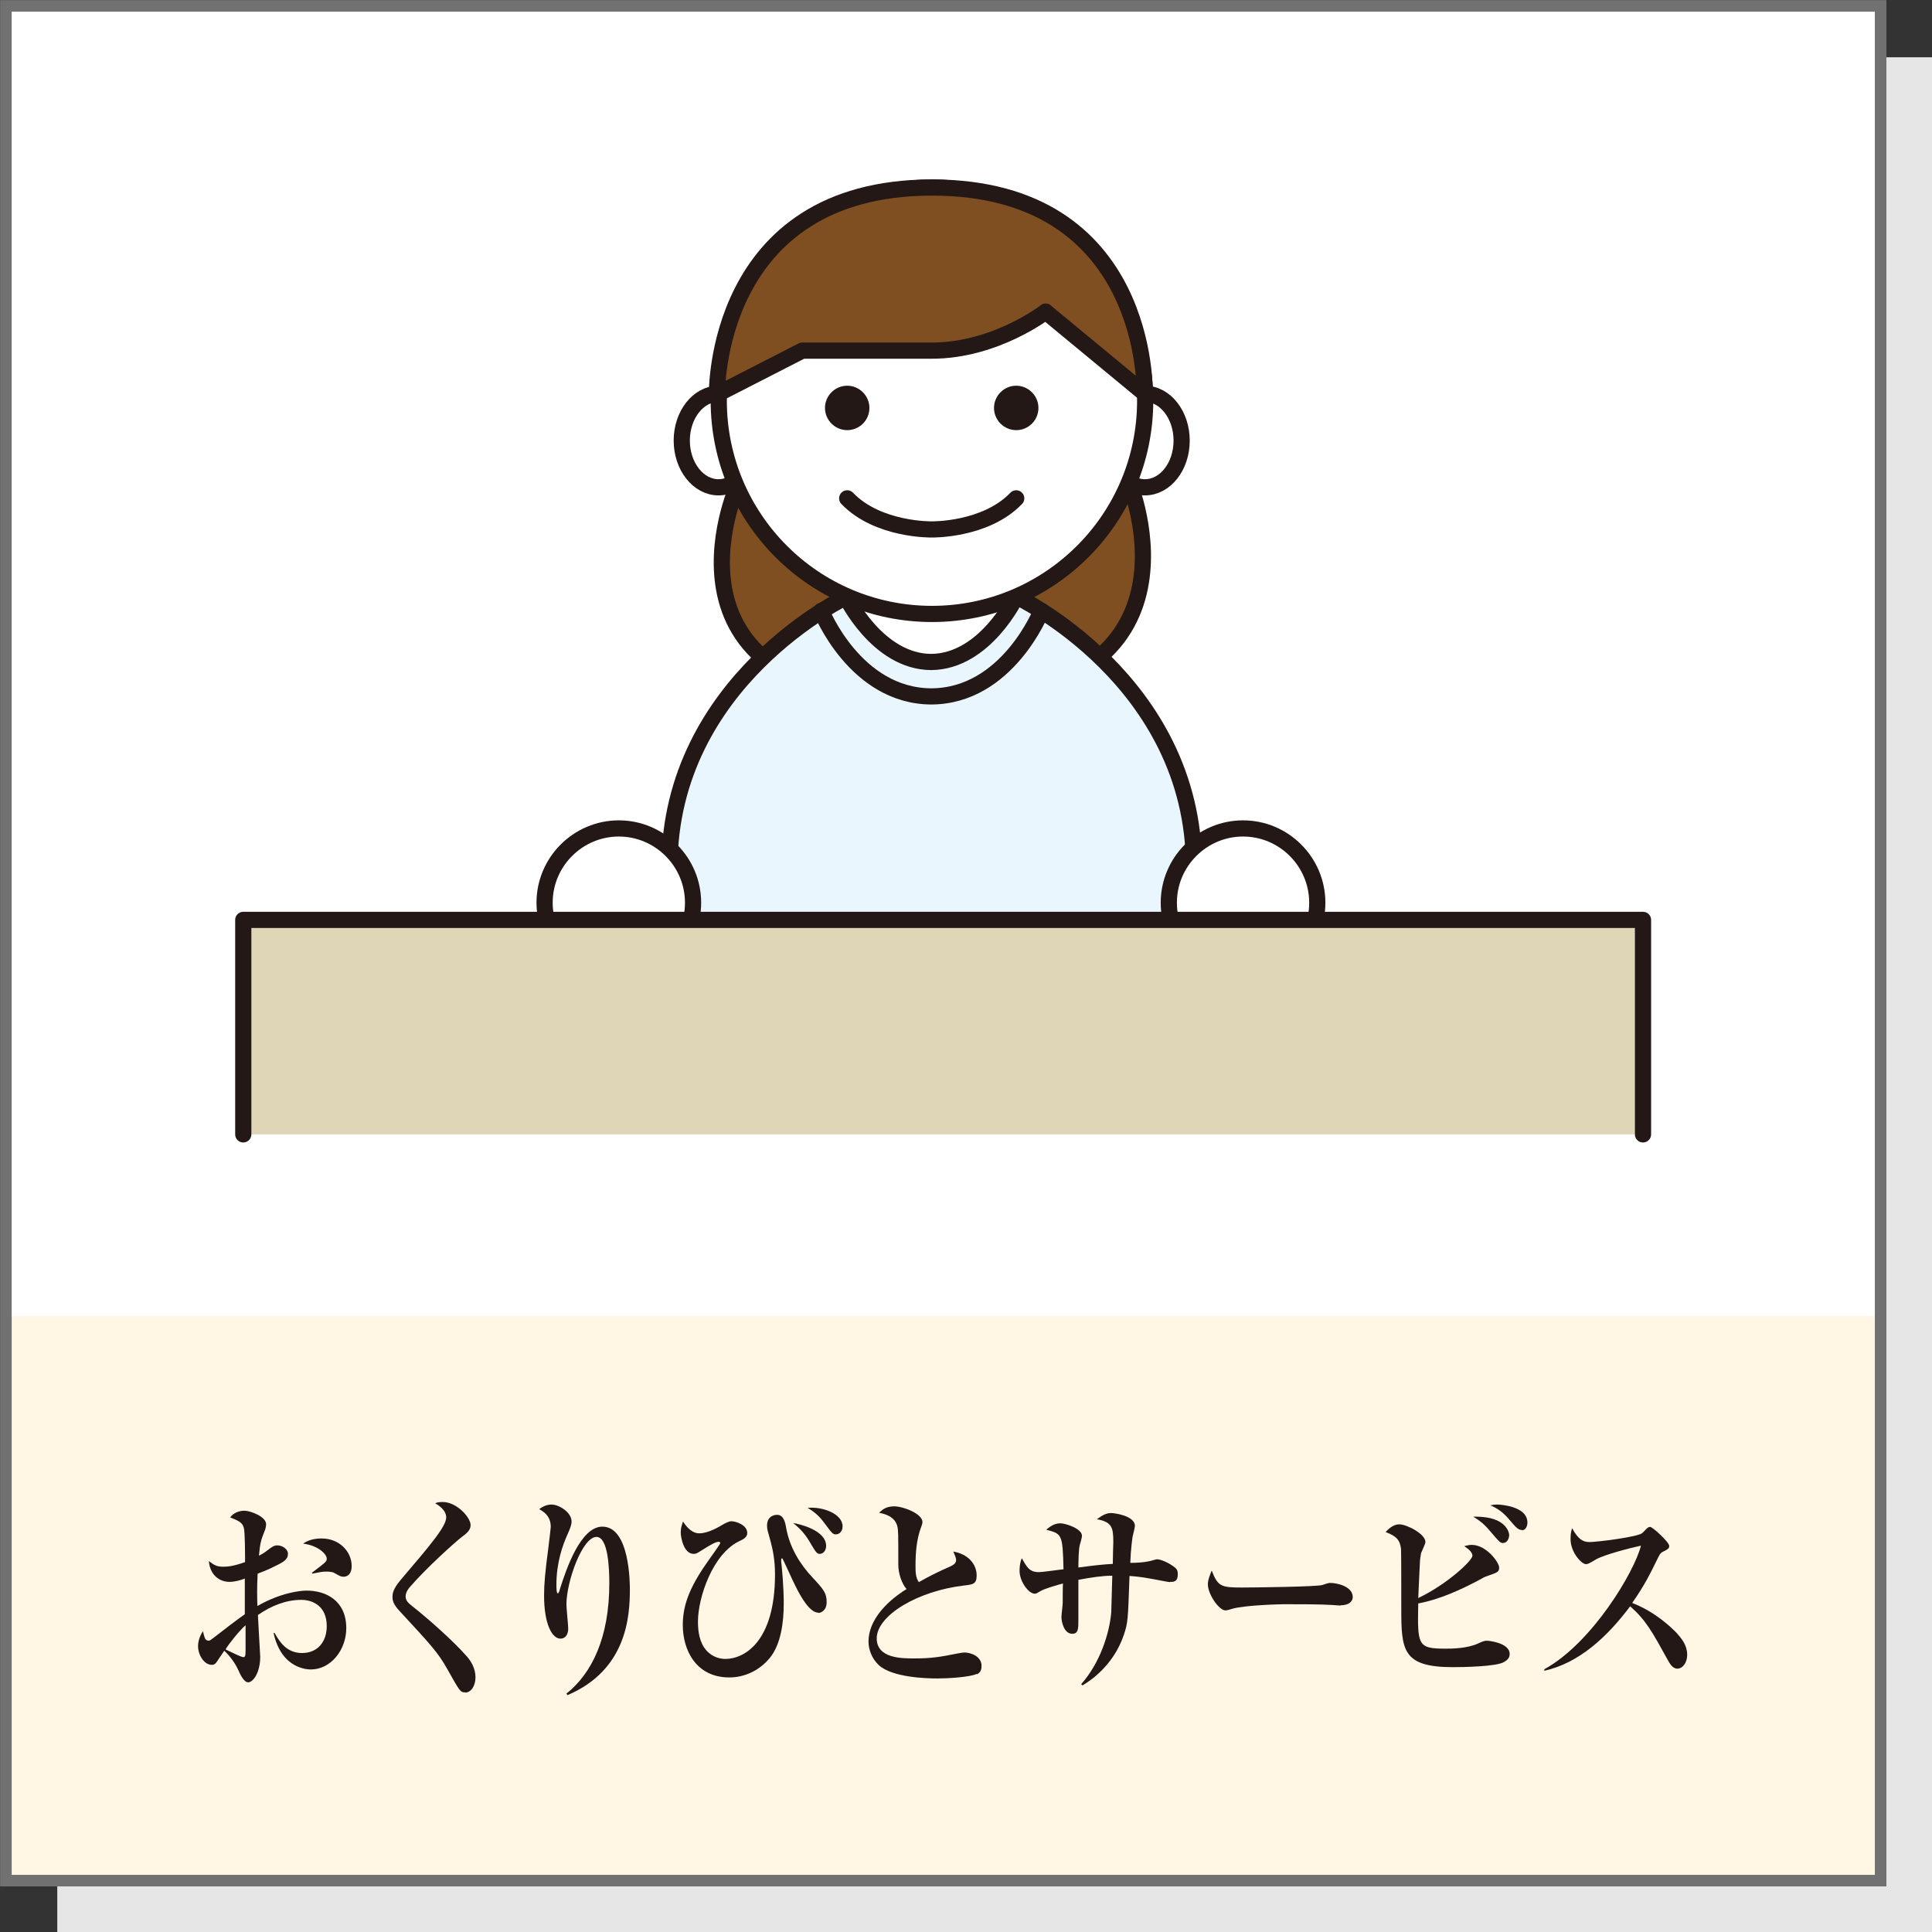 <?xml version="1.0" encoding="UTF-8"?>
<svg id="_レイヤー_2" data-name="レイヤー 2" xmlns="http://www.w3.org/2000/svg" viewBox="0 0 75.21 75.21">
  <rect x="0" y="0" width="75.21" height="75.21" fill="#333333" stroke="none"/>
  <defs>
    <style>
      .cls-1, .cls-2, .cls-3, .cls-4, .cls-5 {
        stroke: #231815;
        stroke-linecap: round;
        stroke-linejoin: round;
        stroke-width: .63px;
      }

      .cls-1, .cls-6 {
        fill: #fff;
      }

      .cls-2 {
        fill: #dfd6b8;
      }

      .cls-7, .cls-4 {
        fill: #231815;
      }

      .cls-8 {
        fill: #e6e6e6;
      }

      .cls-9 {
        stroke: #727171;
        stroke-miterlimit: 10;
        stroke-width: .45px;
      }

      .cls-9, .cls-3 {
        fill: none;
      }

      .cls-10 {
        fill: #fff6e4;
      }

      .cls-11 {
        fill: #eaf6fd;
      }

      .cls-5 {
        fill: #7f4f21;
      }
    </style>
  </defs>
  <g id="icon">
    <g>
      <rect class="cls-8" x="2.23" y="2.23" width="72.98" height="72.99"/>
      <rect class="cls-6" x=".23" y=".23" width="72.98" height="72.98"/>
      <rect class="cls-6" x=".23" y=".23" width="72.98" height="51.01"/>
      <rect class="cls-10" x=".23" y="51.24" width="72.98" height="21.97"/>
      <rect class="cls-9" x=".23" y=".23" width="72.98" height="72.98"/>
      <path class="cls-5" d="M28.7,18.94s-3.76,8.41,7.54,8.41,7.71-8.58,7.71-8.58l-15.25.17Z"/>
      <path class="cls-11" d="M36.27,22.92l-3.29.3s-6.92,3.27-6.92,10.53v9.44h20.42v-9.44c0-7.26-6.92-10.53-6.92-10.53l-3.29-.3Z"/>
      <path class="cls-3" d="M36.27,22.92l-3.29.3s-6.92,3.27-6.92,10.53v9.44h20.42v-9.44c0-7.26-6.92-10.53-6.92-10.53l-3.29-.3Z"/>
      <path class="cls-1" d="M26.98,35.14c0,1.6-1.3,2.89-2.89,2.89s-2.89-1.3-2.89-2.89,1.3-2.89,2.89-2.89,2.89,1.3,2.89,2.89Z"/>
      <path class="cls-1" d="M51.28,35.14c0,1.6-1.3,2.89-2.89,2.89s-2.89-1.3-2.89-2.89,1.3-2.89,2.89-2.89,2.89,1.3,2.89,2.89Z"/>
      <polyline class="cls-2" points="9.47 44.16 9.47 35.81 63.96 35.81 63.96 44.16"/>
      <path class="cls-1" d="M39.56,23.22s-1.21,2.55-3.33,2.55h.03c-2.11,0-3.33-2.55-3.33-2.55h6.62Z"/>
      <path class="cls-3" d="M31.97,23.78s1.32,3.33,4.3,3.33h-.03c2.98,0,4.3-3.33,4.3-3.33"/>
      <path class="cls-1" d="M46,17.15c0,1.01-.64,1.82-1.43,1.82s-1.43-.82-1.43-1.82.64-1.82,1.43-1.82,1.43.82,1.43,1.82Z"/>
      <path class="cls-1" d="M29.4,17.15c0,1.01-.64,1.82-1.43,1.82s-1.43-.82-1.43-1.82.64-1.82,1.43-1.82,1.43.82,1.43,1.82Z"/>
      <circle class="cls-1" cx="36.28" cy="15.6" r="8.3"/>
      <path class="cls-4" d="M40.11,15.88c0,.31-.25.55-.55.55s-.55-.25-.55-.55.25-.55.55-.55.55.25.55.55Z"/>
      <path class="cls-4" d="M33.53,15.88c0,.31-.25.55-.55.55s-.55-.25-.55-.55.25-.55.55-.55.55.25.55.55Z"/>
      <path class="cls-3" d="M32.98,19.4c1.2,1.25,3.29,1.21,3.29,1.21h0s2.09.04,3.29-1.21"/>
      <path class="cls-5" d="M40.71,12.13s-1.95,1.52-4.44,1.52h-5.04l-3.32,1.7s-.14-8.05,8.37-8.05,8.28,8.02,8.28,8.02l-3.86-3.19Z"/>
      <g>
        <path class="cls-7" d="M12.12,64.99c-.12,0-1.16,0-1.47-1.42h.04c.2.36.48.78,1.07.78s.96-.42.96-1.05c0-.78-.55-1.02-.99-1.02-.6,0-1.17.23-1.69.59.01.27.09,1.56.09,1.62,0,.63-.28,1-.47,1-.17,0-.32-.33-.38-.47-.14-.3-.32-.54-.55-.76-.06.1-.16.23-.21.31-.09.14-.14.24-.27.24-.31,0-.54-.39-.54-.73,0-.04,0-.3.19-.58.01.05.06.25.09.3.02.03.07.07.13.07.05,0,.1-.04.19-.11.4-.31.92-.71,1.22-.92v-1.39c-.15.06-.38.13-.6.13-.35,0-.75-.23-.8-.81.22.17.32.22.57.22.17,0,.39-.02.84-.18,0-.28,0-1.18-.05-1.34-.06-.22-.24-.28-.53-.4.13-.18.35-.26.56-.26s.84.22.84.53c0,.09-.04.23-.06.26-.14.36-.17.44-.22.96.12-.06.21-.11.32-.2.21-.16.27-.2.4-.2.19,0,.41.14.41.33,0,.22-.17.32-.55.5-.11.06-.31.15-.63.27-.03.53-.02.91-.01,1.26.91-.52,1.66-.6,1.92-.6.76,0,1.54.4,1.54,1.46,0,.86-.61,1.61-1.38,1.61ZM9.56,63.27c-.22.18-.66.73-.78.94.23.11.61.3.69.3.06,0,.09-.02.09-.25,0-.14,0-.82,0-.98ZM13.38,61.38c-.11,0-.14-.02-.37-.15-.09-.05-.27-.05-.31-.05-.17,0-.23.02-.55.08v-.04c.55-.42.57-.43.57-.55,0-.15-.3-.5-.92-.58.21-.15.47-.2.72-.2.7,0,1.17.52,1.17,1.07,0,.41-.27.42-.31.42Z"/>
        <path class="cls-7" d="M18.11,65.88c-.19,0-.2-.02-.7-.91-.36-.64-.63-.93-1.85-2.25-.25-.26-.28-.42-.28-.55s.01-.3.32-.67c1.16-1.36,1.77-2.08,1.77-2.43,0-.29-.32-.49-.43-.55.08-.03.13-.05.29-.05.55,0,1.09.6,1.09.9,0,.21-.17.33-.34.46-.24.18-1.41,1.23-2.04,1.97-.02.02-.15.18-.15.34,0,.14.06.23.24.37.61.48,1.61,1.36,2.16,1.99.14.16.32.45.32.79s-.17.6-.41.6Z"/>
        <path class="cls-7" d="M22.05,65.93c.98-.78,1.67-2.16,1.67-4.3,0-.54-.04-1.8-.5-1.8-.55,0-1.17,1.74-1.17,2.63,0,.15.07.8.07.94,0,.24-.12.39-.3.39-.33,0-.64-.57-.64-1.68,0-.45.04-.9.17-1.88.06-.51.09-.74.09-.79,0-.45-.31-.61-.45-.69.08-.06.25-.18.48-.18.29,0,.78.3.78.66,0,.13-.05.26-.17.53-.17.38-.42,1.06-.42,1.93,0,.07,0,.34.05.34.04,0,.07-.1.09-.18.24-.76.8-2.42,1.65-2.42,1.07,0,1.07,2.23,1.07,2.44,0,1.05-.12,3.14-2.43,4.12l-.03-.05Z"/>
        <path class="cls-7" d="M31.86,62.78c-.34,0-.69-.62-.91-1.07-.09-.17-.48-1.05-.5-1.05-.03,0-.04.04-.04.09s0,.07.01.12c.09.86.09,1.46.09,1.55,0,.7-.1,1.59-.55,2.13-.4.48-.97.75-1.57.75-1.29,0-1.81-1.06-1.81-2.04,0-.86.33-1.58,1.06-2.6.04-.05.4-.56.4-.59s-.03-.05-.06-.05c-.12,0-.31.11-.66.33-.19.12-.22.14-.32.14-.38,0-.5-.63-.5-.84,0-.18.05-.3.09-.42.14.22.35.46.63.46.35,0,.75-.24.97-.37.01,0,.17-.1.28-.1.17,0,.62.14.62.46,0,.17-.17.25-.32.32-1.02.49-1.6,2.18-1.6,3.13,0,.38.06.82.33,1.12.26.29.58.33.74.33.72,0,1.93-.65,1.93-3.29,0-.54-.08-.94-.17-1.28-.12-.43-.14-.48-.14-.62,0-.42.36-.42.39-.42.26,0,.32.3.36.54.14.74.53,1.38,1.02,1.9.44.47.55.61.55.96s-.25.42-.32.42ZM31.91,60.49c-.09,0-.14-.04-.32-.35-.24-.42-.4-.59-.71-.85.21.03,1.28.27,1.28.89,0,.19-.12.31-.25.31ZM32.54,59.73c-.12,0-.14-.03-.44-.43-.19-.26-.37-.43-.66-.6.56-.06,1.36.22,1.36.72,0,.19-.12.31-.26.31Z"/>
        <path class="cls-7" d="M38.03,65.16c-.29.14-1.21.18-1.53.18-.4,0-1.76-.03-2.29-.52-.27-.25-.4-.61-.4-.91,0-1.08,1.14-1.84,1.48-2.05-.19-.22-.32-.61-.32-.95,0-1.24,0-1.34-.04-1.5-.1-.4-.55-.49-.71-.52.13-.12.27-.25.59-.25.36,0,1.1.29,1.1.61,0,.03,0,.06-.06.22-.17.46-.21.97-.21,1.48,0,.23,0,.46.13.64.43-.25.9-.47,1.2-.6.16-.07.25-.14.25-.26,0-.07-.03-.15-.11-.33.59.1.91.5.91.93,0,.34-.15.35-.48.39-1.82.21-3.41,1.17-3.41,2.06,0,.78.97.78,1.46.78.68,0,1.02-.06,1.67-.19.12-.02.21-.04.29-.04.23,0,.66.14.66.52,0,.14-.03.25-.18.33Z"/>
        <path class="cls-7" d="M45.54,61.59c-.06,0-.69-.13-.78-.14-.36-.07-.65-.09-.79-.1-.06,1.72-.06,1.81-.22,2.29-.29.86-.89,1.54-1.61,1.97l-.05-.05c.73-.82,1.1-1.97,1.17-2.8.01-.22.03-1.21.04-1.42-.37,0-.79.06-1.32.16,0,.25,0,1.31,0,1.53,0,.38,0,.57-.24.57-.33,0-.42-.49-.42-.65,0-.09.05-.46.05-.54,0-.12,0-.65.01-.77-.24.07-.68.19-.86.29-.17.1-.18.11-.24.11-.24,0-.59-.48-.59-.89,0-.04,0-.31.09-.49.19.34.29.54.66.54.15,0,.83-.1.96-.11-.03-1.37-.06-1.38-.67-1.54.12-.1.29-.25.55-.25.19,0,.84.2.84.49,0,.06-.07.31-.09.37-.04.18-.05.63-.05.86.68-.09.97-.12,1.34-.14,0-.29.02-.83.02-.85,0-.58-.06-.78-.64-.89.2-.14.35-.24.55-.24.15,0,.93.11.93.5,0,.07-.08.37-.09.42-.01.08-.07.46-.09,1.02.22,0,.55-.02.71-.06.05,0,.28-.08.33-.08.15,0,.48.14.71.33.08.07.1.14.1.25,0,.3-.16.3-.3.3Z"/>
        <path class="cls-7" d="M52.2,62.5c-.12,0-.3-.02-.33-.02-.42-.03-1.38-.03-1.89-.03-.08,0-1.51.03-2.02.18-.19.06-.22.06-.26.06-.24,0-.68-.62-.68-1.02,0-.18.11-.43.15-.53.24.62.37.66,1.17.66.45,0,2.97-.03,3.14-.1.05-.02.24-.08.29-.08.29,0,.89.14.89.55,0,.2-.19.32-.46.32Z"/>
        <path class="cls-7" d="M58.55,64.7c-.3.18-1.6.2-1.99.2-1.97,0-2.01-.67-2.01-2.29,0-.29,0-2.18-.01-2.31-.04-.34-.17-.5-.6-.66.09-.1.29-.3.53-.3.29,0,1.02.37,1.02.69,0,.07-.15.37-.17.43-.02.12-.04.2-.05.45-.01.21-.05,1.12-.06,1.3,1.13-.54,2.11-1.46,2.11-1.65,0-.16-.22-.3-.32-.37.09-.02.17-.05.29-.05.58,0,1.07.69,1.07.88,0,.17-.06.19-.4.31-.12.04-.18.06-.29.13-.78.42-1.64.81-2.46.96-.03,1.62-.03,1.76,1.05,1.76.24,0,.86,0,1.3-.21.13-.06.22-.1.32-.1.04,0,.89.07.89.52,0,.18-.14.26-.22.31ZM58.53,60.07c-.13,0-.17-.06-.38-.3-.32-.38-.43-.5-.8-.73.17,0,.6,0,.91.14.43.19.49.5.49.58,0,.1-.06.3-.22.3ZM59.25,59.56c-.12,0-.21-.06-.44-.34-.18-.21-.37-.44-.79-.62.1-.02.14-.03.27-.03.11,0,1.17.06,1.17.7,0,.16-.08.3-.21.3Z"/>
        <path class="cls-7" d="M65.31,64.96c-.19,0-.29-.17-.37-.31-.63-1.14-.86-1.57-1.48-2.12-.89,1.19-1.99,2.21-3.34,2.51v-.06c1.86-1.02,3.51-3.8,3.76-4.81-.42.09-1.42.35-1.74.53-.3.18-.34.19-.4.19-.18,0-.6-.47-.6-.97,0-.15.01-.29.06-.43.23.42.41.54.68.54.29,0,1.89-.2,2.05-.35.04-.03.18-.19.22-.21.03-.02.05-.03.09-.03.09,0,.74.59.74.74,0,.09-.04.12-.17.19-.14.06-.18.1-.25.24-.36.74-.55,1.11-1.02,1.79.87.34,1.47.9,1.74,1.18.19.22.4.47.4.84,0,.29-.16.54-.4.54Z"/>
      </g>
    </g>
  </g>
</svg>